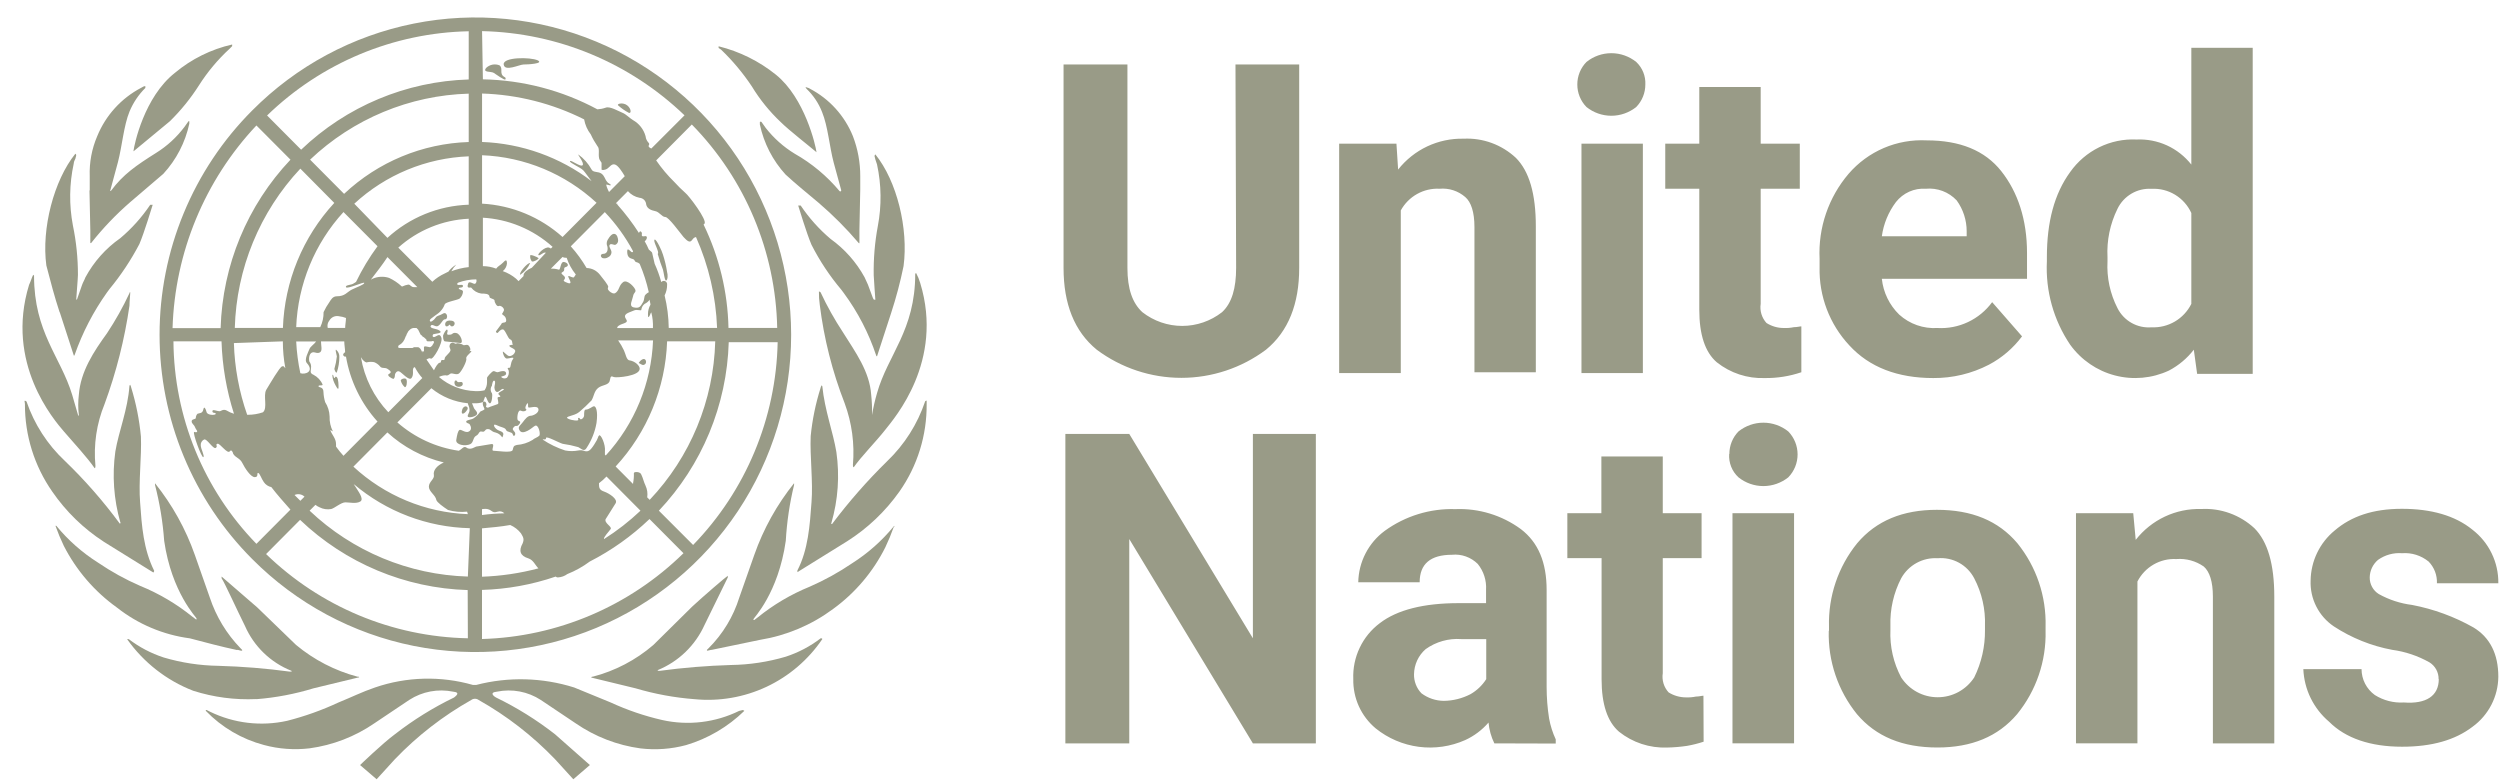 <svg width="109" height="34" viewBox="0 0 109 34" fill="none" xmlns="http://www.w3.org/2000/svg">
<path d="M53.867 2.811H56.645V11.684C56.645 13.247 56.174 14.447 55.198 15.247C54.131 16.044 52.837 16.474 51.508 16.474C50.179 16.474 48.885 16.044 47.818 15.247C46.841 14.447 46.371 13.247 46.371 11.684V2.811H49.156V11.684C49.156 12.592 49.374 13.214 49.807 13.611C50.304 13.999 50.915 14.21 51.544 14.21C52.173 14.21 52.785 13.999 53.281 13.611C53.714 13.211 53.895 12.556 53.895 11.684L53.867 2.811ZM62.766 8.229C62.424 8.211 62.084 8.291 61.785 8.458C61.486 8.625 61.24 8.874 61.074 9.175V16.265H58.387V6.265H60.885L60.958 7.393C61.298 6.962 61.733 6.616 62.229 6.382C62.725 6.149 63.268 6.034 63.815 6.047C64.231 6.027 64.648 6.09 65.039 6.234C65.43 6.378 65.789 6.599 66.094 6.884C66.673 7.466 66.962 8.447 66.962 9.865V16.23H64.286V9.901C64.286 9.246 64.14 8.811 63.886 8.592C63.733 8.459 63.556 8.358 63.363 8.296C63.171 8.233 62.968 8.211 62.766 8.229ZM68.771 3.683C68.77 3.316 68.913 2.964 69.169 2.702C69.477 2.454 69.86 2.319 70.254 2.319C70.649 2.319 71.031 2.454 71.34 2.702C71.473 2.827 71.577 2.979 71.646 3.149C71.714 3.318 71.746 3.5 71.737 3.683C71.738 4.05 71.595 4.403 71.34 4.665C71.031 4.912 70.649 5.047 70.254 5.047C69.86 5.047 69.477 4.912 69.169 4.665C68.913 4.403 68.77 4.05 68.771 3.683ZM71.629 6.265V16.265H68.952V6.265H71.629ZM78.539 16.23C78.026 16.404 77.488 16.49 76.947 16.483C76.188 16.512 75.444 16.267 74.849 15.793C74.342 15.355 74.089 14.591 74.089 13.502V8.229H72.605V6.265H74.089V3.792H76.766V6.265H78.471V8.229H76.766V13.247C76.743 13.396 76.754 13.549 76.798 13.694C76.842 13.839 76.918 13.972 77.019 14.083C77.247 14.227 77.511 14.303 77.779 14.301C77.924 14.307 78.07 14.295 78.212 14.265C78.358 14.265 78.466 14.23 78.539 14.23V16.23ZM88.161 14.665C87.776 15.18 87.282 15.603 86.715 15.902C85.965 16.29 85.133 16.489 84.29 16.483C82.735 16.483 81.505 16.01 80.637 15.065C79.771 14.143 79.303 12.914 79.334 11.646V11.284C79.269 9.93 79.723 8.603 80.601 7.575C81.021 7.089 81.545 6.705 82.134 6.453C82.723 6.201 83.361 6.088 84.001 6.12C85.449 6.12 86.539 6.556 87.258 7.466C87.977 8.376 88.378 9.575 88.378 11.029V12.156H82.048C82.111 12.751 82.38 13.304 82.808 13.719C83.033 13.922 83.296 14.078 83.581 14.178C83.867 14.278 84.169 14.319 84.471 14.301C84.931 14.328 85.39 14.238 85.807 14.041C86.224 13.844 86.585 13.546 86.858 13.174L88.161 14.665ZM83.965 8.229C83.717 8.212 83.469 8.256 83.242 8.357C83.015 8.459 82.816 8.615 82.662 8.811C82.334 9.247 82.123 9.76 82.048 10.301H85.747V10.083C85.747 9.6 85.595 9.129 85.312 8.738C85.141 8.556 84.93 8.415 84.697 8.327C84.463 8.239 84.213 8.206 83.965 8.229ZM95.795 16.301L95.65 15.247C95.358 15.625 94.988 15.935 94.565 16.157C93.829 16.5 92.997 16.575 92.211 16.369C91.425 16.164 90.736 15.69 90.259 15.029C89.537 13.96 89.181 12.684 89.244 11.393V11.211C89.244 9.68 89.569 8.447 90.259 7.501C90.585 7.04 91.02 6.668 91.526 6.42C92.032 6.172 92.592 6.056 93.154 6.083C93.61 6.062 94.064 6.15 94.479 6.339C94.894 6.529 95.258 6.816 95.542 7.175V2.083H98.218V16.301H95.795ZM91.887 11.393C91.849 12.1 91.999 12.804 92.322 13.434C92.458 13.706 92.672 13.931 92.937 14.08C93.201 14.229 93.504 14.295 93.806 14.271C94.162 14.287 94.516 14.2 94.824 14.019C95.132 13.838 95.381 13.571 95.542 13.25V9.287C95.391 8.957 95.145 8.679 94.835 8.491C94.526 8.303 94.167 8.213 93.806 8.233C93.5 8.214 93.196 8.287 92.932 8.442C92.668 8.598 92.455 8.828 92.322 9.105C91.999 9.759 91.849 10.485 91.887 11.214V11.393ZM57.371 18.92V32.411H54.626L49.236 23.502V32.411H46.45V18.92H49.236L54.626 27.829V18.92H57.371ZM65.154 32.411C65.014 32.126 64.928 31.819 64.9 31.503C64.62 31.827 64.273 32.088 63.885 32.266C63.249 32.549 62.549 32.651 61.86 32.561C61.171 32.471 60.52 32.193 59.978 31.756C59.665 31.494 59.415 31.165 59.246 30.793C59.078 30.421 58.995 30.015 59.003 29.606C58.984 29.136 59.08 28.668 59.282 28.244C59.483 27.819 59.785 27.45 60.161 27.169C60.92 26.587 62.078 26.297 63.597 26.297H64.792V25.715C64.817 25.307 64.687 24.904 64.43 24.587C64.283 24.442 64.107 24.331 63.913 24.262C63.719 24.192 63.512 24.167 63.308 24.188C62.367 24.188 61.897 24.588 61.897 25.388H59.22C59.228 24.95 59.336 24.519 59.537 24.13C59.738 23.74 60.025 23.403 60.377 23.143C61.271 22.496 62.352 22.163 63.453 22.198C64.476 22.156 65.484 22.464 66.311 23.07C67.071 23.652 67.433 24.524 67.433 25.725V29.947C67.433 30.41 67.469 30.872 67.541 31.329C67.599 31.643 67.696 31.948 67.83 32.237V32.419L65.154 32.411ZM62.954 30.557C63.358 30.552 63.754 30.452 64.113 30.266C64.391 30.107 64.627 29.882 64.8 29.611V27.865H63.714C63.161 27.824 62.611 27.979 62.159 28.302C62.002 28.438 61.877 28.605 61.789 28.793C61.702 28.981 61.655 29.186 61.651 29.394C61.647 29.548 61.674 29.701 61.73 29.844C61.785 29.988 61.869 30.119 61.976 30.229C62.259 30.44 62.601 30.555 62.952 30.557H62.954ZM74.278 32.338C74.042 32.416 73.8 32.477 73.554 32.52C73.267 32.563 72.977 32.587 72.686 32.593C71.927 32.621 71.183 32.377 70.588 31.902C70.082 31.465 69.829 30.701 69.829 29.611V24.334H68.336V22.375H69.82V19.902H72.497V22.375H74.189V24.334H72.497V29.351C72.474 29.501 72.485 29.654 72.529 29.799C72.573 29.944 72.649 30.077 72.751 30.188C72.978 30.331 73.242 30.406 73.51 30.406C73.656 30.412 73.801 30.4 73.944 30.37C74.089 30.37 74.197 30.333 74.27 30.333L74.278 32.338ZM75.4 19.793C75.4 19.426 75.542 19.073 75.798 18.811C76.106 18.564 76.489 18.429 76.883 18.429C77.278 18.429 77.661 18.564 77.969 18.811C78.229 19.079 78.375 19.438 78.375 19.812C78.375 20.186 78.229 20.545 77.969 20.812C77.66 21.058 77.278 21.193 76.883 21.193C76.489 21.193 76.106 21.058 75.798 20.812C75.658 20.683 75.549 20.525 75.479 20.349C75.409 20.172 75.379 19.983 75.392 19.793H75.4ZM78.221 22.375V32.409H75.536V22.375H78.221ZM79.744 27.503V27.32C79.708 26 80.144 24.709 80.974 23.684C81.806 22.701 82.963 22.228 84.447 22.228C85.97 22.228 87.124 22.701 87.957 23.684C88.787 24.709 89.223 25.999 89.187 27.32V27.503C89.219 28.824 88.779 30.114 87.946 31.137C87.114 32.118 85.957 32.591 84.473 32.591C82.95 32.591 81.796 32.118 80.963 31.137C80.135 30.112 79.698 28.822 79.734 27.501L79.744 27.503ZM82.422 27.283V27.465C82.391 28.186 82.554 28.902 82.892 29.538C83.066 29.803 83.302 30.021 83.58 30.171C83.858 30.322 84.168 30.4 84.484 30.4C84.799 30.4 85.11 30.322 85.388 30.171C85.665 30.021 85.901 29.803 86.075 29.538C86.393 28.894 86.554 28.184 86.545 27.465V27.283C86.571 26.563 86.409 25.849 86.075 25.212C85.924 24.925 85.693 24.689 85.41 24.534C85.126 24.379 84.804 24.311 84.483 24.339C84.163 24.319 83.844 24.39 83.562 24.545C83.281 24.699 83.049 24.93 82.892 25.212C82.561 25.85 82.4 26.563 82.422 27.283ZM94.883 24.375C94.537 24.357 94.194 24.44 93.894 24.614C93.594 24.788 93.35 25.045 93.192 25.354V32.409H90.513V22.375H93.009L93.117 23.538C93.456 23.105 93.891 22.757 94.388 22.523C94.884 22.29 95.428 22.176 95.977 22.193C96.398 22.17 96.82 22.232 97.218 22.376C97.615 22.52 97.98 22.742 98.291 23.029C98.87 23.611 99.159 24.593 99.159 26.011V32.411H96.482V26.011C96.482 25.356 96.337 24.921 96.085 24.701C95.736 24.457 95.314 24.341 94.89 24.375H94.883ZM106.323 29.606C106.325 29.461 106.289 29.317 106.219 29.189C106.149 29.062 106.047 28.954 105.924 28.878C105.42 28.595 104.868 28.409 104.296 28.332C103.392 28.163 102.529 27.816 101.758 27.312C101.433 27.094 101.168 26.795 100.991 26.445C100.813 26.095 100.727 25.705 100.743 25.312C100.749 24.893 100.845 24.481 101.027 24.104C101.208 23.727 101.469 23.395 101.792 23.13C102.516 22.511 103.455 22.184 104.722 22.184C105.99 22.184 107.037 22.475 107.797 23.094C108.153 23.368 108.441 23.721 108.637 24.127C108.834 24.532 108.933 24.978 108.927 25.429H106.25C106.257 25.255 106.228 25.082 106.166 24.919C106.103 24.756 106.009 24.608 105.888 24.484C105.562 24.219 105.149 24.088 104.731 24.12C104.358 24.091 103.987 24.194 103.682 24.41C103.571 24.504 103.481 24.621 103.418 24.753C103.356 24.884 103.322 25.028 103.32 25.174C103.317 25.32 103.353 25.463 103.423 25.591C103.492 25.719 103.594 25.826 103.717 25.902C104.165 26.151 104.656 26.311 105.164 26.375C106.104 26.554 107.008 26.885 107.842 27.356C108.565 27.793 108.927 28.52 108.927 29.503C108.923 29.929 108.82 30.349 108.625 30.728C108.43 31.107 108.149 31.435 107.805 31.685C107.045 32.266 106.034 32.557 104.731 32.557C103.355 32.557 102.271 32.193 101.546 31.465C101.212 31.182 100.94 30.832 100.746 30.438C100.553 30.044 100.444 29.613 100.425 29.174H102.963C102.964 29.395 103.016 29.612 103.117 29.808C103.218 30.004 103.363 30.173 103.541 30.302C103.92 30.541 104.363 30.655 104.809 30.628C105.785 30.702 106.331 30.338 106.331 29.608L106.323 29.606Z" fill="#999B87"/>
<path d="M32.233 30.992C31.189 31.506 30.002 31.647 28.867 31.392C28.096 31.215 27.345 30.959 26.625 30.627L25.033 29.974C23.648 29.538 22.17 29.499 20.764 29.863H20.619C19.218 29.463 17.729 29.501 16.35 29.974C15.809 30.156 15.301 30.409 14.76 30.627C14.038 30.964 13.287 31.232 12.516 31.428C11.382 31.679 10.197 31.538 9.152 31.028L9.007 30.955C8.971 30.955 8.971 30.955 8.971 30.991C9.666 31.711 10.544 32.227 11.509 32.482C12.157 32.657 12.833 32.706 13.499 32.627C14.511 32.489 15.478 32.116 16.321 31.537L17.844 30.516C18.411 30.149 19.099 30.021 19.759 30.157C20.122 30.193 19.832 30.375 19.797 30.411C18.885 30.852 18.022 31.388 17.221 32.011C16.678 32.411 15.699 33.356 15.699 33.356L16.421 33.976L17.218 33.101C18.196 32.082 19.317 31.212 20.546 30.52C20.593 30.485 20.65 30.466 20.709 30.466C20.767 30.466 20.824 30.485 20.871 30.52C22.1 31.212 23.221 32.082 24.199 33.101L24.996 33.976L25.719 33.356L24.196 32.011C23.398 31.389 22.537 30.852 21.627 30.411C21.555 30.375 21.302 30.193 21.665 30.157C22.326 30.021 23.014 30.151 23.582 30.52L25.104 31.54C25.947 32.119 26.913 32.493 27.925 32.63C28.591 32.709 29.267 32.66 29.915 32.486C30.868 32.202 31.739 31.69 32.453 30.994C32.433 30.974 32.407 30.962 32.38 30.958L32.236 30.994M35.781 27.831C35.322 28.183 34.807 28.453 34.258 28.632C33.482 28.861 32.679 28.983 31.871 28.994C30.83 29.025 29.791 29.11 28.759 29.249C28.686 29.249 28.651 29.249 28.686 29.213C29.587 28.843 30.314 28.14 30.717 27.249L31.732 25.176V25.104C31.661 25.14 30.647 26.013 30.177 26.45L28.485 28.122C27.721 28.779 26.817 29.252 25.844 29.504H25.808L25.773 29.54L27.712 30.011C28.549 30.259 29.41 30.418 30.28 30.484C31.357 30.59 32.443 30.403 33.423 29.943C34.403 29.482 35.242 28.765 35.852 27.866C35.852 27.829 35.816 27.829 35.779 27.829M38.963 22.956C38.448 23.582 37.838 24.123 37.155 24.557C36.572 24.953 35.954 25.295 35.309 25.577C34.487 25.911 33.719 26.365 33.03 26.924L32.886 27.033C32.849 27.033 32.849 27.033 32.849 26.996C32.849 26.958 33.935 25.87 34.26 23.579C34.307 22.757 34.428 21.941 34.622 21.142V21.068C33.871 22.004 33.284 23.062 32.886 24.196L32.234 26.05C31.974 26.885 31.514 27.644 30.896 28.261L30.823 28.332V28.37C30.896 28.37 30.967 28.332 31.04 28.332L33.138 27.897C34.291 27.71 35.383 27.249 36.322 26.552C37.286 25.852 38.068 24.929 38.601 23.861C38.737 23.576 38.858 23.284 38.963 22.987C39.035 22.916 38.999 22.916 38.963 22.951M40.337 17.497C40.003 18.492 39.432 19.391 38.674 20.114C37.812 20.96 37.014 21.87 36.287 22.835C36.287 22.871 36.214 22.835 36.249 22.8C36.54 21.796 36.614 20.742 36.466 19.708C36.322 18.835 35.958 17.89 35.852 16.835L35.816 16.799C35.816 16.835 35.779 16.871 35.779 16.908C35.562 17.594 35.416 18.301 35.346 19.017C35.309 19.89 35.454 21.017 35.382 21.89C35.309 22.91 35.236 23.963 34.767 24.871V24.945L36.936 23.599C37.83 23.032 38.605 22.295 39.217 21.429C40.001 20.313 40.415 18.977 40.402 17.611V17.465C40.374 17.469 40.348 17.482 40.329 17.502" fill="#999B87"/>
<path d="M38.021 18.084C38.027 17.792 38.015 17.501 37.984 17.211C37.913 16.191 37.297 15.356 36.754 14.49C36.387 13.933 36.06 13.35 35.778 12.745C35.758 12.725 35.732 12.713 35.705 12.709C35.702 12.904 35.714 13.098 35.742 13.291C35.924 14.761 36.289 16.203 36.827 17.582C37.143 18.439 37.266 19.355 37.187 20.266C37.187 20.339 37.187 20.339 37.222 20.375C37.549 19.902 38.2 19.247 38.598 18.738C38.996 18.23 41.166 15.757 40.121 12.338C40.077 12.187 40.016 12.04 39.94 11.901L39.904 11.939C39.904 14.41 38.71 15.466 38.239 17.138C38.148 17.448 38.076 17.764 38.023 18.084M38.058 12.993L37.842 12.41L37.695 12.088C37.332 11.426 36.825 10.855 36.212 10.416C35.713 9.994 35.275 9.504 34.91 8.961H34.801C34.837 9.07 35.163 10.161 35.38 10.67C35.737 11.373 36.175 12.032 36.683 12.634L36.791 12.779C37.401 13.606 37.877 14.524 38.202 15.5C38.202 15.51 38.206 15.519 38.213 15.525C38.219 15.532 38.228 15.536 38.238 15.536L38.854 13.645C39.073 12.975 39.254 12.294 39.395 11.604C39.613 9.968 39.106 7.894 38.165 6.731C38.145 6.751 38.133 6.776 38.129 6.804L38.165 6.949L38.238 7.168C38.43 8.053 38.443 8.969 38.273 9.859C38.141 10.566 38.081 11.284 38.094 12.003C38.094 12.112 38.165 13.024 38.165 13.058C38.165 13.092 38.129 13.058 38.094 13.058M35.157 3.865C35.458 4.15 35.692 4.499 35.843 4.886C36.097 5.503 36.168 6.416 36.351 7.097L36.678 8.296C36.678 8.333 36.641 8.369 36.605 8.333C36.056 7.676 35.393 7.123 34.649 6.702C34.163 6.406 33.735 6.024 33.383 5.574L33.202 5.319C33.198 5.314 33.192 5.311 33.186 5.308C33.179 5.305 33.173 5.304 33.166 5.304C33.159 5.304 33.153 5.305 33.146 5.308C33.14 5.311 33.134 5.314 33.13 5.319V5.428C33.303 6.243 33.69 6.997 34.251 7.61C34.722 8.047 35.228 8.447 35.698 8.847C36.322 9.382 36.903 9.965 37.436 10.592C37.436 10.592 37.471 10.629 37.471 10.592V10.01L37.507 8.265V7.683C37.509 7.087 37.401 6.495 37.187 5.938C36.826 5.044 36.158 4.309 35.306 3.865C35.27 3.829 35.197 3.829 35.124 3.792C35.127 3.82 35.14 3.846 35.162 3.865M31.439 2.164C31.943 2.647 32.392 3.184 32.779 3.765C33.129 4.341 33.555 4.867 34.045 5.328C34.37 5.656 35.348 6.42 35.6 6.637C35.564 6.347 35.092 4.273 33.828 3.255C33.095 2.665 32.243 2.244 31.331 2.018V2.091L31.439 2.164ZM11.178 30.484C12.023 30.418 12.858 30.259 13.668 30.011L15.623 29.538H15.658C15.658 29.534 15.657 29.529 15.655 29.525C15.654 29.52 15.651 29.516 15.648 29.513C15.645 29.51 15.641 29.507 15.636 29.505C15.632 29.503 15.627 29.503 15.623 29.503H15.585C14.604 29.242 13.691 28.77 12.909 28.12L11.217 26.484L9.662 25.138V25.212C9.806 25.429 10.349 26.63 10.677 27.283C11.069 28.182 11.799 28.888 12.707 29.247C12.743 29.283 12.707 29.283 12.635 29.283C11.603 29.143 10.564 29.059 9.523 29.03C8.715 29.018 7.911 28.896 7.136 28.666C6.587 28.487 6.072 28.216 5.613 27.865H5.54C6.26 28.884 7.263 29.668 8.423 30.117C9.311 30.4 10.242 30.523 11.173 30.48M10.34 28.334C10.413 28.334 10.449 28.372 10.557 28.372V28.334L10.486 28.263C9.879 27.637 9.422 26.881 9.147 26.052L8.496 24.198C8.098 23.064 7.51 22.006 6.758 21.07V21.143C6.965 21.942 7.099 22.758 7.158 23.581C7.483 25.834 8.569 26.926 8.569 26.962C8.569 26.997 8.569 27.035 8.532 26.997L8.388 26.889C7.698 26.33 6.93 25.877 6.109 25.543C5.463 25.262 4.845 24.92 4.263 24.523C3.579 24.09 2.969 23.55 2.454 22.924H2.418C2.523 23.221 2.644 23.512 2.781 23.797C3.327 24.866 4.121 25.789 5.095 26.487C6.017 27.214 7.116 27.679 8.278 27.832C8.966 28.014 9.653 28.196 10.34 28.343M4.517 23.616L6.687 24.962C6.707 24.942 6.719 24.916 6.723 24.888C6.252 23.943 6.18 22.926 6.109 21.907C6.036 20.997 6.18 19.907 6.144 19.034C6.076 18.304 5.932 17.583 5.716 16.883C5.716 16.847 5.681 16.811 5.681 16.774L5.645 16.811C5.572 17.866 5.175 18.811 5.029 19.684C4.885 20.718 4.959 21.771 5.246 22.774C5.283 22.812 5.21 22.848 5.21 22.812C4.492 21.839 3.694 20.928 2.823 20.09C2.066 19.38 1.494 18.493 1.158 17.509C1.139 17.489 1.114 17.475 1.087 17.471C1.05 17.471 1.087 17.544 1.087 17.618C1.082 18.984 1.499 20.318 2.28 21.436C2.878 22.304 3.64 23.046 4.523 23.618M4.126 20.417C4.161 20.381 4.161 20.381 4.161 20.308C4.074 19.392 4.21 18.469 4.559 17.618C5.069 16.229 5.433 14.791 5.645 13.327C5.645 13.145 5.681 12.816 5.681 12.745C5.645 12.745 5.645 12.745 5.645 12.781C5.363 13.386 5.036 13.97 4.667 14.527C4.088 15.327 3.51 16.199 3.437 17.218C3.402 17.508 3.402 17.801 3.437 18.09C3.437 18.1 3.433 18.109 3.427 18.116C3.42 18.122 3.411 18.126 3.401 18.126V18.09L3.148 17.218C2.64 15.544 1.484 14.497 1.484 12.017L1.447 11.981C1.376 12.126 1.339 12.272 1.268 12.417C0.217 15.835 2.352 18.308 2.791 18.818C3.229 19.329 3.806 19.944 4.129 20.417M2.606 13.614L3.22 15.505C3.225 15.505 3.23 15.504 3.234 15.502C3.238 15.501 3.242 15.498 3.246 15.495C3.249 15.492 3.252 15.488 3.253 15.483C3.255 15.479 3.256 15.474 3.256 15.47C3.596 14.5 4.071 13.584 4.667 12.748L4.775 12.602C5.276 11.995 5.712 11.337 6.078 10.639C6.295 10.129 6.621 9.039 6.657 8.93H6.549C6.184 9.474 5.745 9.963 5.246 10.384C4.612 10.826 4.091 11.412 3.723 12.094C3.687 12.202 3.615 12.311 3.579 12.42L3.363 13.039C3.363 13.039 3.325 13.112 3.325 13.039C3.325 12.966 3.398 12.129 3.398 11.985C3.399 11.26 3.325 10.537 3.178 9.828C3.009 8.938 3.021 8.023 3.214 7.137C3.221 7.06 3.246 6.986 3.286 6.92C3.286 6.884 3.322 6.811 3.322 6.773C3.322 6.736 3.322 6.738 3.286 6.702C2.346 7.865 1.803 9.974 2.021 11.575C2.2 12.265 2.381 12.956 2.6 13.616M3.901 8.306L3.938 10.053V10.597H3.973C4.484 9.951 5.053 9.355 5.674 8.816L7.12 7.58C7.686 6.966 8.078 6.21 8.254 5.392V5.285H8.219L8.038 5.539C7.7 5.987 7.283 6.37 6.807 6.666C5.939 7.212 5.361 7.612 4.853 8.302C4.818 8.34 4.78 8.34 4.818 8.267L5.143 7.066C5.324 6.375 5.396 5.467 5.65 4.855C5.81 4.473 6.043 4.126 6.337 3.835V3.755C6.264 3.755 6.229 3.79 6.156 3.828C5.289 4.281 4.61 5.028 4.239 5.937C4.002 6.487 3.891 7.083 3.912 7.682V8.299M5.831 6.59L7.408 5.285C7.888 4.814 8.313 4.289 8.675 3.721C9.05 3.131 9.5 2.593 10.014 2.122L10.122 2.011V1.94C9.205 2.148 8.35 2.572 7.626 3.176C6.286 4.231 5.853 6.302 5.818 6.593M20.367 17.871C20.475 17.725 20.221 17.616 20.149 17.871C20.076 18.126 20.259 18.053 20.367 17.871ZM23.116 11.471C23.008 11.434 22.609 11.906 22.682 11.981C22.872 11.856 23.022 11.679 23.116 11.471ZM23.189 11.398C23.26 11.434 23.514 11.289 23.479 11.252C23.443 11.214 23.116 11.07 23.116 11.143C23.111 11.188 23.115 11.234 23.127 11.278C23.14 11.322 23.161 11.362 23.189 11.398ZM28.072 15.907C28.218 15.871 28.181 15.652 28.072 15.652C27.964 15.652 27.819 15.834 27.856 15.834C27.893 15.834 28 15.942 28.072 15.907ZM26.299 11.068C26.191 11.068 26.155 11.178 26.264 11.25C26.306 11.263 26.351 11.267 26.395 11.261C26.438 11.255 26.48 11.239 26.517 11.214C26.559 11.195 26.595 11.165 26.621 11.126C26.646 11.088 26.66 11.043 26.661 10.996C26.661 10.886 26.517 10.741 26.588 10.668C26.66 10.595 26.769 10.706 26.842 10.668C26.875 10.651 26.903 10.625 26.922 10.593C26.942 10.561 26.951 10.524 26.951 10.486C26.951 10.415 26.915 10.195 26.769 10.195C26.624 10.195 26.48 10.486 26.48 10.486C26.462 10.527 26.453 10.57 26.453 10.614C26.453 10.658 26.462 10.701 26.48 10.741C26.517 10.886 26.48 11.068 26.299 11.068Z" fill="#999B87"/>
<path d="M28.686 11.102C28.748 11.324 28.821 11.542 28.905 11.757C28.94 11.866 28.977 12.267 29.049 12.23C29.12 12.192 29.121 11.975 29.086 11.866C29.047 11.607 28.986 11.351 28.905 11.102C28.868 10.956 28.616 10.412 28.543 10.447C28.47 10.483 28.651 10.811 28.686 10.957C28.722 11.104 28.651 11.03 28.686 11.104M27.421 4.921C27.529 4.957 27.529 4.739 27.348 4.595C27.167 4.45 26.878 4.522 26.951 4.595C27.093 4.724 27.251 4.833 27.421 4.921ZM21.995 3.358C21.741 3.212 21.959 2.994 21.778 2.848C21.681 2.809 21.576 2.799 21.473 2.818C21.371 2.838 21.276 2.886 21.2 2.957C21.018 3.176 21.416 3.103 21.524 3.176C21.633 3.25 21.995 3.503 22.032 3.467C22.039 3.458 22.043 3.448 22.045 3.437C22.047 3.426 22.046 3.414 22.043 3.403C22.039 3.393 22.033 3.383 22.025 3.375C22.017 3.367 22.007 3.362 21.996 3.358M23.443 2.63C23.118 2.484 21.92 2.484 21.961 2.812C22.002 3.141 22.648 2.812 22.829 2.812C23.01 2.812 23.732 2.775 23.443 2.63ZM20.149 16.665C20.078 16.63 19.969 16.701 19.932 16.63C19.895 16.558 19.824 16.592 19.824 16.63C19.814 16.66 19.811 16.693 19.818 16.725C19.824 16.757 19.838 16.787 19.86 16.811C19.9 16.846 19.951 16.865 20.004 16.865C20.057 16.865 20.108 16.846 20.149 16.811C20.167 16.791 20.177 16.765 20.177 16.738C20.177 16.711 20.167 16.685 20.149 16.665ZM19.462 14.23C19.57 14.23 19.57 14.157 19.607 14.157C19.645 14.157 19.607 14.23 19.716 14.23C19.824 14.23 19.932 13.975 19.607 13.975C19.354 13.975 19.389 14.23 19.462 14.23ZM19.897 14.521C19.716 14.483 19.751 14.592 19.607 14.592C19.389 14.629 19.57 14.447 19.499 14.374C19.462 14.338 19.354 14.521 19.318 14.629C19.318 14.703 19.318 14.847 19.389 14.883L20.078 14.956C20.221 14.956 20.078 14.556 19.897 14.521ZM17.653 16.883C17.726 16.883 17.761 16.665 17.726 16.556C17.69 16.448 17.472 16.521 17.472 16.592C17.502 16.705 17.565 16.807 17.653 16.883ZM14.76 16.883C14.76 16.811 14.76 16.521 14.687 16.448C14.614 16.374 14.614 16.483 14.579 16.483C14.543 16.483 14.542 16.339 14.506 16.339C14.47 16.339 14.506 16.556 14.579 16.701C14.652 16.846 14.76 17.065 14.76 16.883ZM14.687 16.23C14.758 16.019 14.795 15.798 14.795 15.575C14.8 15.513 14.789 15.45 14.764 15.393C14.738 15.336 14.7 15.286 14.652 15.247C14.614 15.247 14.652 15.356 14.687 15.538C14.668 15.723 14.632 15.905 14.579 16.084C14.579 16.119 14.652 16.301 14.687 16.23Z" fill="#999B87"/>
<path d="M10.997 24.375C12.921 26.31 15.373 27.629 18.043 28.163C20.713 28.697 23.481 28.424 25.996 27.377C28.511 26.33 30.661 24.557 32.174 22.282C33.686 20.007 34.494 17.332 34.494 14.595C34.494 11.859 33.686 9.184 32.174 6.909C30.661 4.634 28.511 2.86 25.996 1.814C23.481 0.767 20.713 0.493 18.043 1.028C15.373 1.562 12.921 2.88 10.997 4.816C9.716 6.098 8.7 7.623 8.007 9.301C7.313 10.979 6.957 12.778 6.957 14.595C6.957 16.412 7.313 18.212 8.007 19.89C8.7 21.568 9.716 23.092 10.997 24.375ZM7.56 14.883H9.658C9.692 15.956 9.875 17.019 10.201 18.041C10.087 18.007 9.977 17.958 9.875 17.895C9.731 17.822 9.623 17.93 9.586 17.93C9.442 17.93 9.261 17.822 9.261 17.93C9.261 18.039 9.405 17.968 9.405 18.041C9.405 18.114 9.043 18.113 9.007 17.968C8.971 17.823 8.899 17.677 8.863 17.859C8.828 18.041 8.682 18.004 8.609 18.041C8.564 18.09 8.539 18.154 8.537 18.221C8.537 18.294 8.356 18.259 8.356 18.368C8.356 18.477 8.464 18.514 8.501 18.623C8.538 18.732 8.645 18.805 8.574 18.84C8.503 18.876 8.537 18.805 8.464 18.84C8.391 18.876 8.79 19.968 8.863 19.931C8.936 19.893 8.753 19.568 8.753 19.42C8.747 19.368 8.758 19.315 8.784 19.269C8.81 19.223 8.85 19.186 8.899 19.165C9.007 19.094 9.296 19.602 9.406 19.529C9.516 19.456 9.371 19.385 9.479 19.347C9.587 19.31 9.914 19.82 10.022 19.675C10.095 19.567 10.166 19.747 10.166 19.784C10.274 19.966 10.455 19.966 10.564 20.184C10.672 20.402 10.926 20.803 11.107 20.803C11.288 20.803 11.18 20.621 11.252 20.621C11.325 20.621 11.396 20.875 11.504 21.021C11.581 21.133 11.698 21.211 11.831 21.238C12.083 21.567 12.374 21.893 12.663 22.22L11.18 23.711C8.88 21.346 7.583 18.175 7.562 14.867M19.536 11.85L19.391 11.923C19.192 12.014 19.009 12.136 18.849 12.286L17.365 10.796C18.215 10.035 19.299 9.591 20.436 9.537V11.646C20.176 11.673 19.921 11.734 19.677 11.828C19.735 11.722 19.808 11.624 19.893 11.537C19.751 11.62 19.628 11.732 19.531 11.866M18.406 15.32V15.393C18.406 15.32 18.37 15.284 18.333 15.211C18.298 15.174 18.262 15.138 18.225 15.138H18.051L17.98 15.174H17.472C17.401 15.174 17.364 15.174 17.364 15.138C17.328 14.993 17.545 15.102 17.69 14.665C17.726 14.629 17.726 14.556 17.761 14.521L17.799 14.447L17.834 14.41L17.87 14.374C17.898 14.346 17.933 14.325 17.971 14.313C18.008 14.3 18.048 14.296 18.088 14.301H18.161L18.232 14.374L18.34 14.592C18.377 14.629 18.413 14.629 18.413 14.665C18.467 14.692 18.517 14.729 18.558 14.774L18.594 14.811V14.847C18.629 14.883 18.629 14.883 18.666 14.883H18.81C18.883 14.847 18.883 14.883 18.92 14.883V14.92C18.92 14.956 18.92 14.956 18.883 14.993C18.883 15.029 18.848 15.029 18.848 15.065C18.81 15.102 18.775 15.138 18.739 15.138C18.678 15.13 18.618 15.118 18.558 15.102C18.521 15.102 18.485 15.102 18.485 15.138V15.32M14.514 18.811C14.412 18.609 14.362 18.384 14.371 18.157C14.363 17.934 14.296 17.718 14.176 17.531C14.134 17.389 14.109 17.243 14.103 17.095C14.103 16.84 13.887 16.913 13.887 16.84C13.887 16.767 14.066 16.84 14.066 16.767C13.987 16.583 13.846 16.432 13.668 16.34C13.487 16.267 13.56 16.158 13.56 16.049C13.568 15.999 13.566 15.947 13.553 15.897C13.54 15.847 13.518 15.8 13.487 15.759C13.452 15.612 13.487 15.357 13.668 15.357C13.741 15.357 13.849 15.43 13.958 15.357C14.066 15.284 13.995 15.066 13.995 14.884H15.01C15.01 15.031 15.047 15.213 15.047 15.357C14.975 15.395 14.939 15.468 14.975 15.504C15.01 15.539 15.047 15.577 15.083 15.539C15.262 16.599 15.74 17.586 16.46 18.381L14.976 19.873C14.859 19.746 14.751 19.612 14.651 19.471V19.363C14.651 19.109 14.47 18.963 14.398 18.745M13.095 16.272C12.997 15.817 12.937 15.355 12.914 14.889H13.782C13.711 15 13.53 15.109 13.492 15.218C13.455 15.327 13.24 15.691 13.384 15.835C13.711 16.199 13.311 16.345 13.095 16.272ZM13.276 21.654L13.095 21.835L12.841 21.582C12.912 21.549 12.992 21.538 13.069 21.551C13.147 21.564 13.219 21.599 13.276 21.654ZM15.519 12.299C15.482 12.299 15.482 12.337 15.447 12.337C15.338 12.445 15.049 12.408 15.085 12.519C15.12 12.629 15.882 12.264 15.882 12.337C15.882 12.41 15.555 12.519 15.338 12.627C15.122 12.736 15.049 12.918 14.687 12.918C14.506 12.918 14.433 13.063 14.362 13.172C14.264 13.309 14.179 13.456 14.108 13.609C14.112 13.836 14.062 14.06 13.963 14.264H12.914C12.987 12.398 13.718 10.619 14.976 9.245L16.46 10.736C16.099 11.227 15.784 11.75 15.519 12.299ZM16.893 11.209L18.196 12.519H18.051C17.907 12.519 17.907 12.408 17.799 12.408C17.58 12.445 17.545 12.519 17.509 12.481C17.348 12.332 17.165 12.21 16.966 12.117C16.729 12.038 16.47 12.052 16.242 12.155C16.206 12.155 16.206 12.19 16.171 12.19C16.423 11.864 16.678 11.536 16.893 11.209ZM15.085 13.864C15.085 14.008 15.049 14.155 15.049 14.299H14.289C14.275 14.243 14.274 14.184 14.286 14.127C14.299 14.07 14.325 14.018 14.362 13.973C14.405 13.899 14.47 13.842 14.548 13.809C14.627 13.776 14.713 13.77 14.795 13.791C14.895 13.802 14.992 13.826 15.085 13.864ZM15.736 15.573L15.809 15.682C15.882 15.755 15.953 15.827 16.025 15.791C16.121 15.773 16.219 15.773 16.315 15.791C16.413 15.83 16.5 15.892 16.568 15.973C16.641 16.082 16.785 16.009 16.893 16.082C17.002 16.155 17.11 16.228 16.966 16.299C16.822 16.371 17.11 16.519 17.147 16.519C17.184 16.519 17.22 16.446 17.22 16.337C17.22 16.299 17.291 16.155 17.401 16.191C17.511 16.226 17.834 16.628 17.942 16.482C18.051 16.335 17.98 16.155 18.015 16.082C18.016 16.063 18.024 16.045 18.038 16.031C18.051 16.018 18.069 16.01 18.088 16.009C18.175 16.18 18.284 16.339 18.413 16.482L16.93 17.973C16.303 17.311 15.887 16.475 15.736 15.573ZM16.893 10.372L15.447 8.882C16.813 7.62 18.582 6.887 20.436 6.816V8.925C19.117 8.968 17.857 9.483 16.883 10.379M15.002 8.452L13.52 6.961C15.396 5.181 17.858 4.156 20.436 4.083V6.192C18.415 6.257 16.486 7.058 15.008 8.447M14.575 8.847C13.201 10.335 12.406 12.27 12.335 14.299H10.237C10.31 11.71 11.327 9.238 13.095 7.353L14.575 8.847ZM12.332 14.883C12.332 15.274 12.369 15.664 12.44 16.048C12.405 16.048 12.405 15.937 12.296 15.975C12.188 16.012 11.789 16.701 11.609 16.995C11.464 17.248 11.68 17.794 11.464 17.976C11.254 18.048 11.034 18.085 10.812 18.085H10.777C10.424 17.079 10.229 16.024 10.198 14.958L12.332 14.883ZM20.399 27.829C17.11 27.764 13.968 26.453 11.601 24.157L13.083 22.666C15.061 24.555 17.663 25.645 20.391 25.727L20.399 27.829ZM20.399 25.138C17.827 25.062 15.372 24.04 13.499 22.266L13.753 22.011C13.808 22.056 13.869 22.092 13.934 22.119C14.091 22.2 14.269 22.225 14.442 22.193C14.587 22.157 14.877 21.902 15.057 21.902C15.239 21.902 15.528 21.975 15.709 21.866C15.89 21.757 15.599 21.393 15.491 21.211C15.455 21.174 15.455 21.138 15.42 21.102C16.84 22.307 18.626 22.986 20.484 23.029L20.399 25.138ZM20.399 22.417C18.543 22.345 16.774 21.61 15.408 20.346L16.89 18.854C17.587 19.492 18.433 19.942 19.35 20.164C19.025 20.308 18.88 20.526 18.917 20.708C18.954 20.89 18.699 20.999 18.699 21.218C18.699 21.438 18.988 21.582 19.025 21.8C19.061 21.909 19.314 22.091 19.533 22.235C19.803 22.313 20.086 22.338 20.365 22.308L20.399 22.417ZM20.326 19.509C20.218 19.436 20.145 19.582 20.002 19.653C19.009 19.509 18.08 19.079 17.325 18.417L18.807 16.927C19.261 17.299 19.816 17.527 20.399 17.582C20.399 17.653 20.472 17.726 20.472 17.873C20.472 18.019 20.364 18.09 20.399 18.163C20.435 18.237 20.761 18.163 20.797 18.055C20.832 17.946 20.688 17.873 20.653 17.764C20.616 17.691 20.616 17.653 20.58 17.582H20.688C20.799 17.588 20.909 17.575 21.015 17.544C21.034 17.543 21.051 17.535 21.064 17.521C21.078 17.508 21.085 17.49 21.086 17.471C21.086 17.436 21.123 17.4 21.123 17.363C21.123 17.325 21.159 17.327 21.159 17.291L21.196 17.327C21.232 17.4 21.304 17.618 21.375 17.582C21.446 17.546 21.485 17.218 21.448 17.145C21.413 17.098 21.394 17.04 21.394 16.982C21.394 16.922 21.413 16.865 21.448 16.818C21.448 16.781 21.485 16.563 21.556 16.599C21.628 16.634 21.556 16.818 21.556 16.89C21.556 17 21.629 17.145 21.737 17.072C21.81 17.036 21.883 16.927 21.956 16.963C22.029 16.998 21.775 17.072 21.737 17.145C21.7 17.218 21.846 17.254 21.81 17.291C21.775 17.328 21.737 17.291 21.702 17.327C21.666 17.363 21.775 17.582 21.702 17.618C21.629 17.653 21.375 17.726 21.304 17.764C21.233 17.801 21.159 17.726 21.196 17.691C21.233 17.655 21.196 17.509 21.123 17.509C21.05 17.509 21.05 17.544 21.05 17.618C21.05 17.691 21.123 17.8 21.123 17.835C21.123 17.871 21.015 17.908 20.942 17.944C20.865 18.059 20.767 18.158 20.653 18.235C20.545 18.308 20.326 18.308 20.326 18.381C20.326 18.454 20.436 18.454 20.472 18.49C20.545 18.599 20.58 18.745 20.436 18.818C20.293 18.892 20.11 18.708 20.037 18.745C19.964 18.783 19.929 18.963 19.893 19.181C19.858 19.398 20.291 19.471 20.507 19.363C20.653 19.291 20.616 19.072 20.761 18.999C20.907 18.925 20.869 18.781 21.015 18.818C21.16 18.856 21.123 18.708 21.267 18.708C21.411 18.708 21.413 18.818 21.594 18.854C21.883 18.927 21.883 19.145 21.919 19.036C21.954 18.927 21.991 18.854 21.775 18.781C21.558 18.708 21.448 18.454 21.629 18.527C21.846 18.636 22.027 18.636 22.064 18.745C22.101 18.854 22.316 18.818 22.353 18.927C22.389 19.109 22.534 18.927 22.426 18.818C22.318 18.709 22.353 18.672 22.426 18.599C22.499 18.526 22.534 18.636 22.643 18.49C22.751 18.344 22.605 18.381 22.57 18.308C22.534 18.235 22.57 17.835 22.715 17.908C22.861 17.982 23.005 17.873 22.932 17.835C22.859 17.798 22.968 17.582 23.005 17.582C23.042 17.582 23.005 17.726 23.04 17.764C23.076 17.801 23.438 17.653 23.475 17.835C23.512 18.017 23.221 18.126 23.149 18.126C23.005 18.126 22.895 18.272 22.787 18.417C22.678 18.561 22.57 18.599 22.643 18.745C22.715 18.892 22.859 18.854 23.005 18.781C23.15 18.708 23.257 18.599 23.33 18.563C23.475 18.49 23.583 18.927 23.511 18.999C23.438 19.07 23.294 19.109 23.221 19.181C23.013 19.308 22.777 19.383 22.534 19.4C22.389 19.436 22.389 19.471 22.353 19.618C22.318 19.764 21.666 19.653 21.521 19.653C21.375 19.653 21.629 19.327 21.413 19.363L20.761 19.471C20.726 19.471 20.507 19.653 20.326 19.509ZM22.245 22.89C22.43 22.97 22.591 23.095 22.715 23.254C22.824 23.436 22.859 23.509 22.787 23.691C22.605 24.018 22.678 24.235 23.04 24.346C23.257 24.417 23.33 24.637 23.475 24.781C22.671 24.994 21.846 25.116 21.015 25.145V23.036C21.413 22.999 21.846 22.963 22.245 22.89ZM21.015 22.455V22.199C21.485 22.126 21.375 22.417 21.702 22.308C21.752 22.292 21.806 22.29 21.857 22.303C21.908 22.316 21.955 22.343 21.991 22.381C21.665 22.387 21.339 22.412 21.015 22.455ZM21.015 27.872V25.72C22.11 25.689 23.193 25.493 24.23 25.138C24.244 25.152 24.261 25.162 24.28 25.169C24.299 25.175 24.319 25.177 24.338 25.174C24.482 25.165 24.619 25.115 24.736 25.029C25.083 24.891 25.412 24.708 25.712 24.484C26.666 23.996 27.543 23.372 28.318 22.63L29.8 24.12C27.442 26.433 24.304 27.769 21.01 27.861M26.869 8.843L27.377 8.333C27.509 8.484 27.688 8.586 27.884 8.624C27.96 8.629 28.03 8.661 28.084 8.714C28.137 8.768 28.169 8.839 28.174 8.915C28.211 9.097 28.39 9.17 28.571 9.206C28.752 9.241 28.861 9.461 29.006 9.461C29.152 9.461 29.62 10.114 29.801 10.333C29.91 10.442 30.055 10.624 30.163 10.478C30.272 10.332 30.272 10.369 30.345 10.333C30.901 11.584 31.214 12.93 31.265 14.299H29.157C29.151 13.821 29.09 13.345 28.977 12.881C29.051 12.734 29.088 12.572 29.086 12.408C29.089 12.377 29.083 12.346 29.067 12.319C29.052 12.292 29.028 12.271 28.999 12.258C28.971 12.246 28.939 12.243 28.909 12.251C28.879 12.258 28.852 12.275 28.832 12.299C28.757 12.025 28.66 11.758 28.543 11.5C28.507 11.354 28.47 11.173 28.434 11.027C28.434 10.991 28.362 10.954 28.289 10.881C28.236 10.756 28.176 10.635 28.108 10.519C28.218 10.445 28.253 10.263 28.108 10.299C27.891 10.337 28.037 10.19 27.964 10.117C27.891 10.044 27.891 10.117 27.856 10.155C27.575 9.719 27.26 9.305 26.915 8.918V8.882C26.842 8.882 26.842 8.845 26.878 8.845M28.145 21.172C28.072 21.028 28.037 20.846 27.964 20.699C27.927 20.555 27.637 20.555 27.637 20.628C27.643 20.774 27.631 20.92 27.602 21.063V21.102L26.842 20.339C28.218 18.85 29.014 16.913 29.086 14.883H31.184C31.116 17.463 30.098 19.925 28.326 21.793L28.218 21.684C28.245 21.511 28.22 21.333 28.145 21.174M26.407 22.633C26.517 22.451 26.734 22.123 26.842 21.941C26.95 21.759 26.553 21.506 26.335 21.431C26.116 21.356 26.116 21.249 26.116 21.067C26.234 20.98 26.343 20.883 26.443 20.776L27.925 22.267C27.436 22.73 26.903 23.145 26.335 23.504C26.297 23.431 26.551 23.176 26.624 23.067C26.697 22.958 26.335 22.813 26.406 22.631M27.311 13.939C27.13 13.685 27.384 13.648 27.636 13.539C27.781 13.468 27.962 13.576 27.962 13.503C27.968 13.453 27.983 13.405 28.008 13.361C28.033 13.317 28.066 13.279 28.106 13.248C28.194 13.209 28.269 13.146 28.324 13.066C28.324 13.139 28.36 13.213 28.36 13.286C28.29 13.407 28.253 13.545 28.252 13.685C28.252 13.794 28.252 13.939 28.36 13.685C28.36 13.648 28.395 13.648 28.395 13.612C28.454 13.838 28.478 14.07 28.468 14.303H26.913V14.267C27.021 14.085 27.421 14.121 27.311 13.939ZM27.6 10.957C27.6 10.962 27.6 10.967 27.598 10.972C27.596 10.976 27.594 10.98 27.59 10.984C27.587 10.987 27.583 10.99 27.579 10.992C27.574 10.994 27.569 10.995 27.565 10.995C27.527 11.03 27.346 10.74 27.346 10.957C27.346 11.175 27.419 11.248 27.565 11.286C27.71 11.323 27.636 11.395 27.746 11.43C27.8 11.44 27.85 11.465 27.89 11.503C28.06 11.902 28.193 12.316 28.287 12.74C28.233 12.767 28.184 12.804 28.143 12.849C28.07 12.922 28.106 13.066 28.035 13.175C27.925 13.357 27.89 13.468 27.6 13.395C27.419 13.321 27.565 13.104 27.6 12.922C27.636 12.74 27.708 12.775 27.708 12.667C27.708 12.558 27.346 12.156 27.165 12.303C26.984 12.449 27.021 12.594 26.876 12.74C26.805 12.813 26.732 12.813 26.624 12.74C26.516 12.667 26.478 12.594 26.516 12.522C26.553 12.451 26.262 12.121 26.154 11.976C26.084 11.888 25.997 11.816 25.897 11.765C25.797 11.715 25.687 11.688 25.575 11.685C25.378 11.347 25.148 11.03 24.886 10.74L26.37 9.248C26.854 9.757 27.268 10.329 27.6 10.949M25.105 11.969L25.032 12.078C24.996 12.151 24.815 12.005 24.778 12.042C24.741 12.08 25.032 12.442 24.742 12.333C24.453 12.224 24.634 12.224 24.634 12.114C24.634 12.003 24.38 11.934 24.526 11.861C24.671 11.787 24.526 11.678 24.67 11.641C24.814 11.604 24.778 11.461 24.597 11.423C24.416 11.386 24.453 11.823 24.345 11.752C24.239 11.721 24.128 11.708 24.018 11.714L24.526 11.204C24.581 11.233 24.644 11.245 24.707 11.24C24.794 11.505 24.929 11.751 25.105 11.968M24.526 19.349C24.758 19.381 24.988 19.43 25.213 19.495C25.357 19.568 25.467 19.713 25.575 19.531C25.792 19.201 25.94 18.83 26.008 18.441C26.081 17.895 25.973 17.713 25.9 17.713C25.827 17.713 25.683 17.859 25.538 17.859C25.467 17.859 25.467 18.004 25.467 18.113C25.467 18.221 25.321 18.332 25.285 18.259C25.25 18.186 25.176 18.221 25.213 18.294C25.25 18.368 24.924 18.332 24.778 18.259C24.561 18.15 25.032 18.15 25.248 17.968C25.438 17.808 25.619 17.637 25.791 17.458C25.9 17.277 25.9 17.058 26.081 16.913C26.262 16.769 26.551 16.805 26.588 16.585C26.626 16.366 26.661 16.403 26.769 16.441C26.878 16.478 27.891 16.403 27.891 16.077C27.891 15.93 27.675 15.75 27.458 15.713C27.312 15.713 27.277 15.422 27.204 15.277C27.133 15.124 27.048 14.978 26.95 14.84H28.473C28.4 16.706 27.669 18.485 26.411 19.859L26.375 19.822V19.677C26.411 19.386 26.194 18.914 26.121 18.985C26.049 19.056 26.121 19.058 25.905 19.386C25.832 19.495 25.724 19.677 25.58 19.677C25.436 19.677 25.434 19.604 25.218 19.64C25.027 19.677 24.83 19.677 24.639 19.64C24.293 19.528 23.964 19.369 23.661 19.167C23.698 19.131 23.807 19.204 23.807 19.096C23.807 18.987 24.385 19.313 24.531 19.349M30.209 23.749L28.727 22.266C30.607 20.277 31.691 17.662 31.773 14.92H33.906C33.838 18.232 32.519 21.394 30.216 23.764M33.896 14.299H31.762C31.729 12.735 31.358 11.197 30.676 9.791L30.713 9.755C30.857 9.609 30.026 8.518 29.881 8.41C29.713 8.261 29.554 8.104 29.404 7.938C29.109 7.649 28.843 7.333 28.609 6.993L30.163 5.428C32.488 7.798 33.821 10.974 33.886 14.301M21.018 1.357C24.314 1.43 27.462 2.739 29.845 5.028L28.397 6.476C28.326 6.44 28.253 6.404 28.289 6.331C28.362 6.222 28.18 6.222 28.145 5.932C28.062 5.638 27.867 5.389 27.602 5.239C27.421 5.131 27.312 4.986 27.131 4.913C26.95 4.84 26.588 4.622 26.407 4.695C26.291 4.736 26.17 4.76 26.047 4.767C24.509 3.94 22.798 3.492 21.054 3.459L21.018 1.357ZM21.018 4.078C22.565 4.125 24.084 4.51 25.468 5.205C25.511 5.444 25.61 5.669 25.758 5.86C25.839 6.038 25.936 6.209 26.047 6.37C26.155 6.479 26.082 6.699 26.118 6.881C26.118 6.952 26.191 7.025 26.228 7.098V7.389C26.228 7.425 26.372 7.425 26.48 7.352C26.588 7.279 26.661 7.134 26.807 7.171C26.952 7.209 27.131 7.498 27.24 7.682L26.553 8.372C26.48 8.228 26.407 8.046 26.445 8.046C26.482 8.046 26.553 8.081 26.588 8.081C26.734 8.081 26.48 7.973 26.48 7.937C26.372 7.826 26.372 7.682 26.228 7.573C26.084 7.464 25.866 7.535 25.793 7.391C25.651 7.132 25.453 6.908 25.215 6.736C25.177 6.736 25.504 7.136 25.395 7.209C25.287 7.282 24.888 6.954 24.852 7.027C24.817 7.1 25.287 7.282 25.431 7.427C25.504 7.5 25.648 7.717 25.793 7.899C24.414 6.85 22.747 6.254 21.018 6.19V4.078ZM21.018 6.768C22.874 6.842 24.643 7.577 26.01 8.842L24.527 10.333C23.555 9.463 22.318 8.951 21.018 8.879V6.768ZM21.018 9.49C22.158 9.548 23.242 9.997 24.093 10.762L24.02 10.835L23.949 10.799C23.768 10.726 23.406 11.09 23.479 11.126C23.551 11.161 23.695 10.981 23.768 11.017H23.803L23.189 11.672C23.008 11.745 22.827 11.889 22.827 11.998V12.036L22.609 12.258L22.5 12.15C22.329 12.006 22.133 11.895 21.922 11.821C21.972 11.782 22.014 11.732 22.045 11.676C22.076 11.62 22.096 11.559 22.103 11.495C22.103 11.277 22.03 11.348 21.922 11.459C21.814 11.57 21.705 11.604 21.633 11.713C21.448 11.641 21.252 11.604 21.054 11.604V9.495L21.018 9.49ZM20.765 12.18C20.777 12.211 20.78 12.244 20.774 12.277C20.767 12.309 20.752 12.339 20.729 12.362C20.656 12.435 20.44 12.18 20.402 12.398C20.33 12.617 20.548 12.508 20.548 12.544C20.654 12.682 20.81 12.773 20.981 12.799C21.127 12.799 21.343 12.799 21.343 12.944C21.343 13.017 21.524 13.017 21.56 13.09C21.56 13.199 21.67 13.381 21.741 13.344C21.812 13.306 21.922 13.381 21.959 13.454C21.996 13.527 21.959 13.563 21.922 13.634C21.814 13.745 22.03 13.707 22.067 13.925C22.105 14.143 21.886 13.998 21.849 14.145C21.778 14.253 21.705 14.327 21.633 14.435C21.597 14.471 21.67 14.544 21.705 14.509C21.741 14.473 21.814 14.362 21.922 14.362C22.03 14.362 22.138 14.762 22.248 14.799C22.358 14.837 22.32 14.981 22.357 15.017C22.394 15.053 22.176 15.017 22.211 15.09C22.247 15.163 22.465 15.199 22.465 15.308C22.453 15.367 22.421 15.421 22.375 15.461C22.329 15.5 22.272 15.523 22.211 15.526C22.103 15.526 21.922 15.272 21.922 15.344C21.922 15.415 21.995 15.634 22.103 15.634C22.211 15.634 22.465 15.526 22.357 15.672C22.248 15.818 22.284 16.036 22.211 16.036C22.138 16.036 22.103 16.036 22.176 16.145C22.19 16.201 22.191 16.26 22.178 16.317C22.165 16.373 22.14 16.426 22.103 16.471C22.063 16.495 22.016 16.505 21.97 16.498C21.924 16.492 21.881 16.47 21.849 16.436C21.849 16.398 22.067 16.398 22.067 16.289C22.067 16.18 21.959 16.145 21.741 16.218C21.633 16.254 21.597 16.18 21.524 16.18C21.451 16.18 21.235 16.436 21.235 16.471V16.653C21.238 16.783 21.2 16.91 21.127 17.017C20.996 17.047 20.863 17.059 20.729 17.053C20.144 17.036 19.582 16.818 19.137 16.436C19.227 16.39 19.326 16.365 19.426 16.362C19.535 16.398 19.57 16.327 19.643 16.289C19.715 16.252 19.897 16.362 20.005 16.289C20.113 16.216 20.367 15.745 20.33 15.634C20.293 15.524 20.584 15.344 20.548 15.308C20.512 15.272 20.475 15.344 20.475 15.308C20.475 15.272 20.548 15.272 20.475 15.126C20.402 14.98 20.294 15.053 20.221 15.053C20.113 14.981 19.932 14.944 19.897 14.981C19.861 15.019 19.751 14.908 19.715 14.944C19.688 14.946 19.661 14.958 19.641 14.978C19.621 14.998 19.609 15.025 19.607 15.053C19.57 15.126 19.643 15.199 19.643 15.272C19.607 15.417 19.389 15.526 19.389 15.634C19.389 15.743 19.281 15.672 19.245 15.708C19.21 15.743 19.245 15.816 19.172 15.816C19.1 15.816 18.991 15.998 18.92 16.145C18.81 15.998 18.702 15.816 18.594 15.672C18.666 15.634 18.739 15.599 18.775 15.634C18.883 15.708 19.318 14.944 19.245 14.726C19.172 14.509 19.064 14.653 18.956 14.689C18.848 14.725 18.848 14.617 18.883 14.58C18.919 14.543 19.391 14.544 19.137 14.398C19.029 14.327 18.739 14.327 18.775 14.218C18.81 14.109 18.956 14.218 18.991 14.218C19.172 14.289 19.281 13.925 19.389 13.925C19.57 13.925 19.499 13.563 19.318 13.672C19.137 13.781 19.064 13.745 18.991 13.854C18.919 13.963 18.739 14.107 18.739 13.963C18.739 13.889 19.137 13.672 19.21 13.563C19.29 13.48 19.351 13.381 19.389 13.272C19.426 13.162 19.932 13.09 20.04 13.017C20.123 12.942 20.175 12.838 20.186 12.726C20.186 12.617 20.04 12.653 20.005 12.58C19.969 12.507 20.186 12.58 20.186 12.471C20.186 12.362 20.005 12.471 19.932 12.398C19.932 12.362 19.932 12.362 19.969 12.326C20.224 12.231 20.493 12.182 20.765 12.18ZM20.436 1.357V3.465C17.708 3.546 15.106 4.636 13.129 6.527L11.645 5.035C14.012 2.74 17.154 1.428 20.443 1.363M11.181 5.472L12.665 6.962C10.784 8.95 9.7 11.566 9.619 14.308H7.523C7.624 11.012 8.924 7.868 11.178 5.472" fill="#999B87"/>
</svg>
